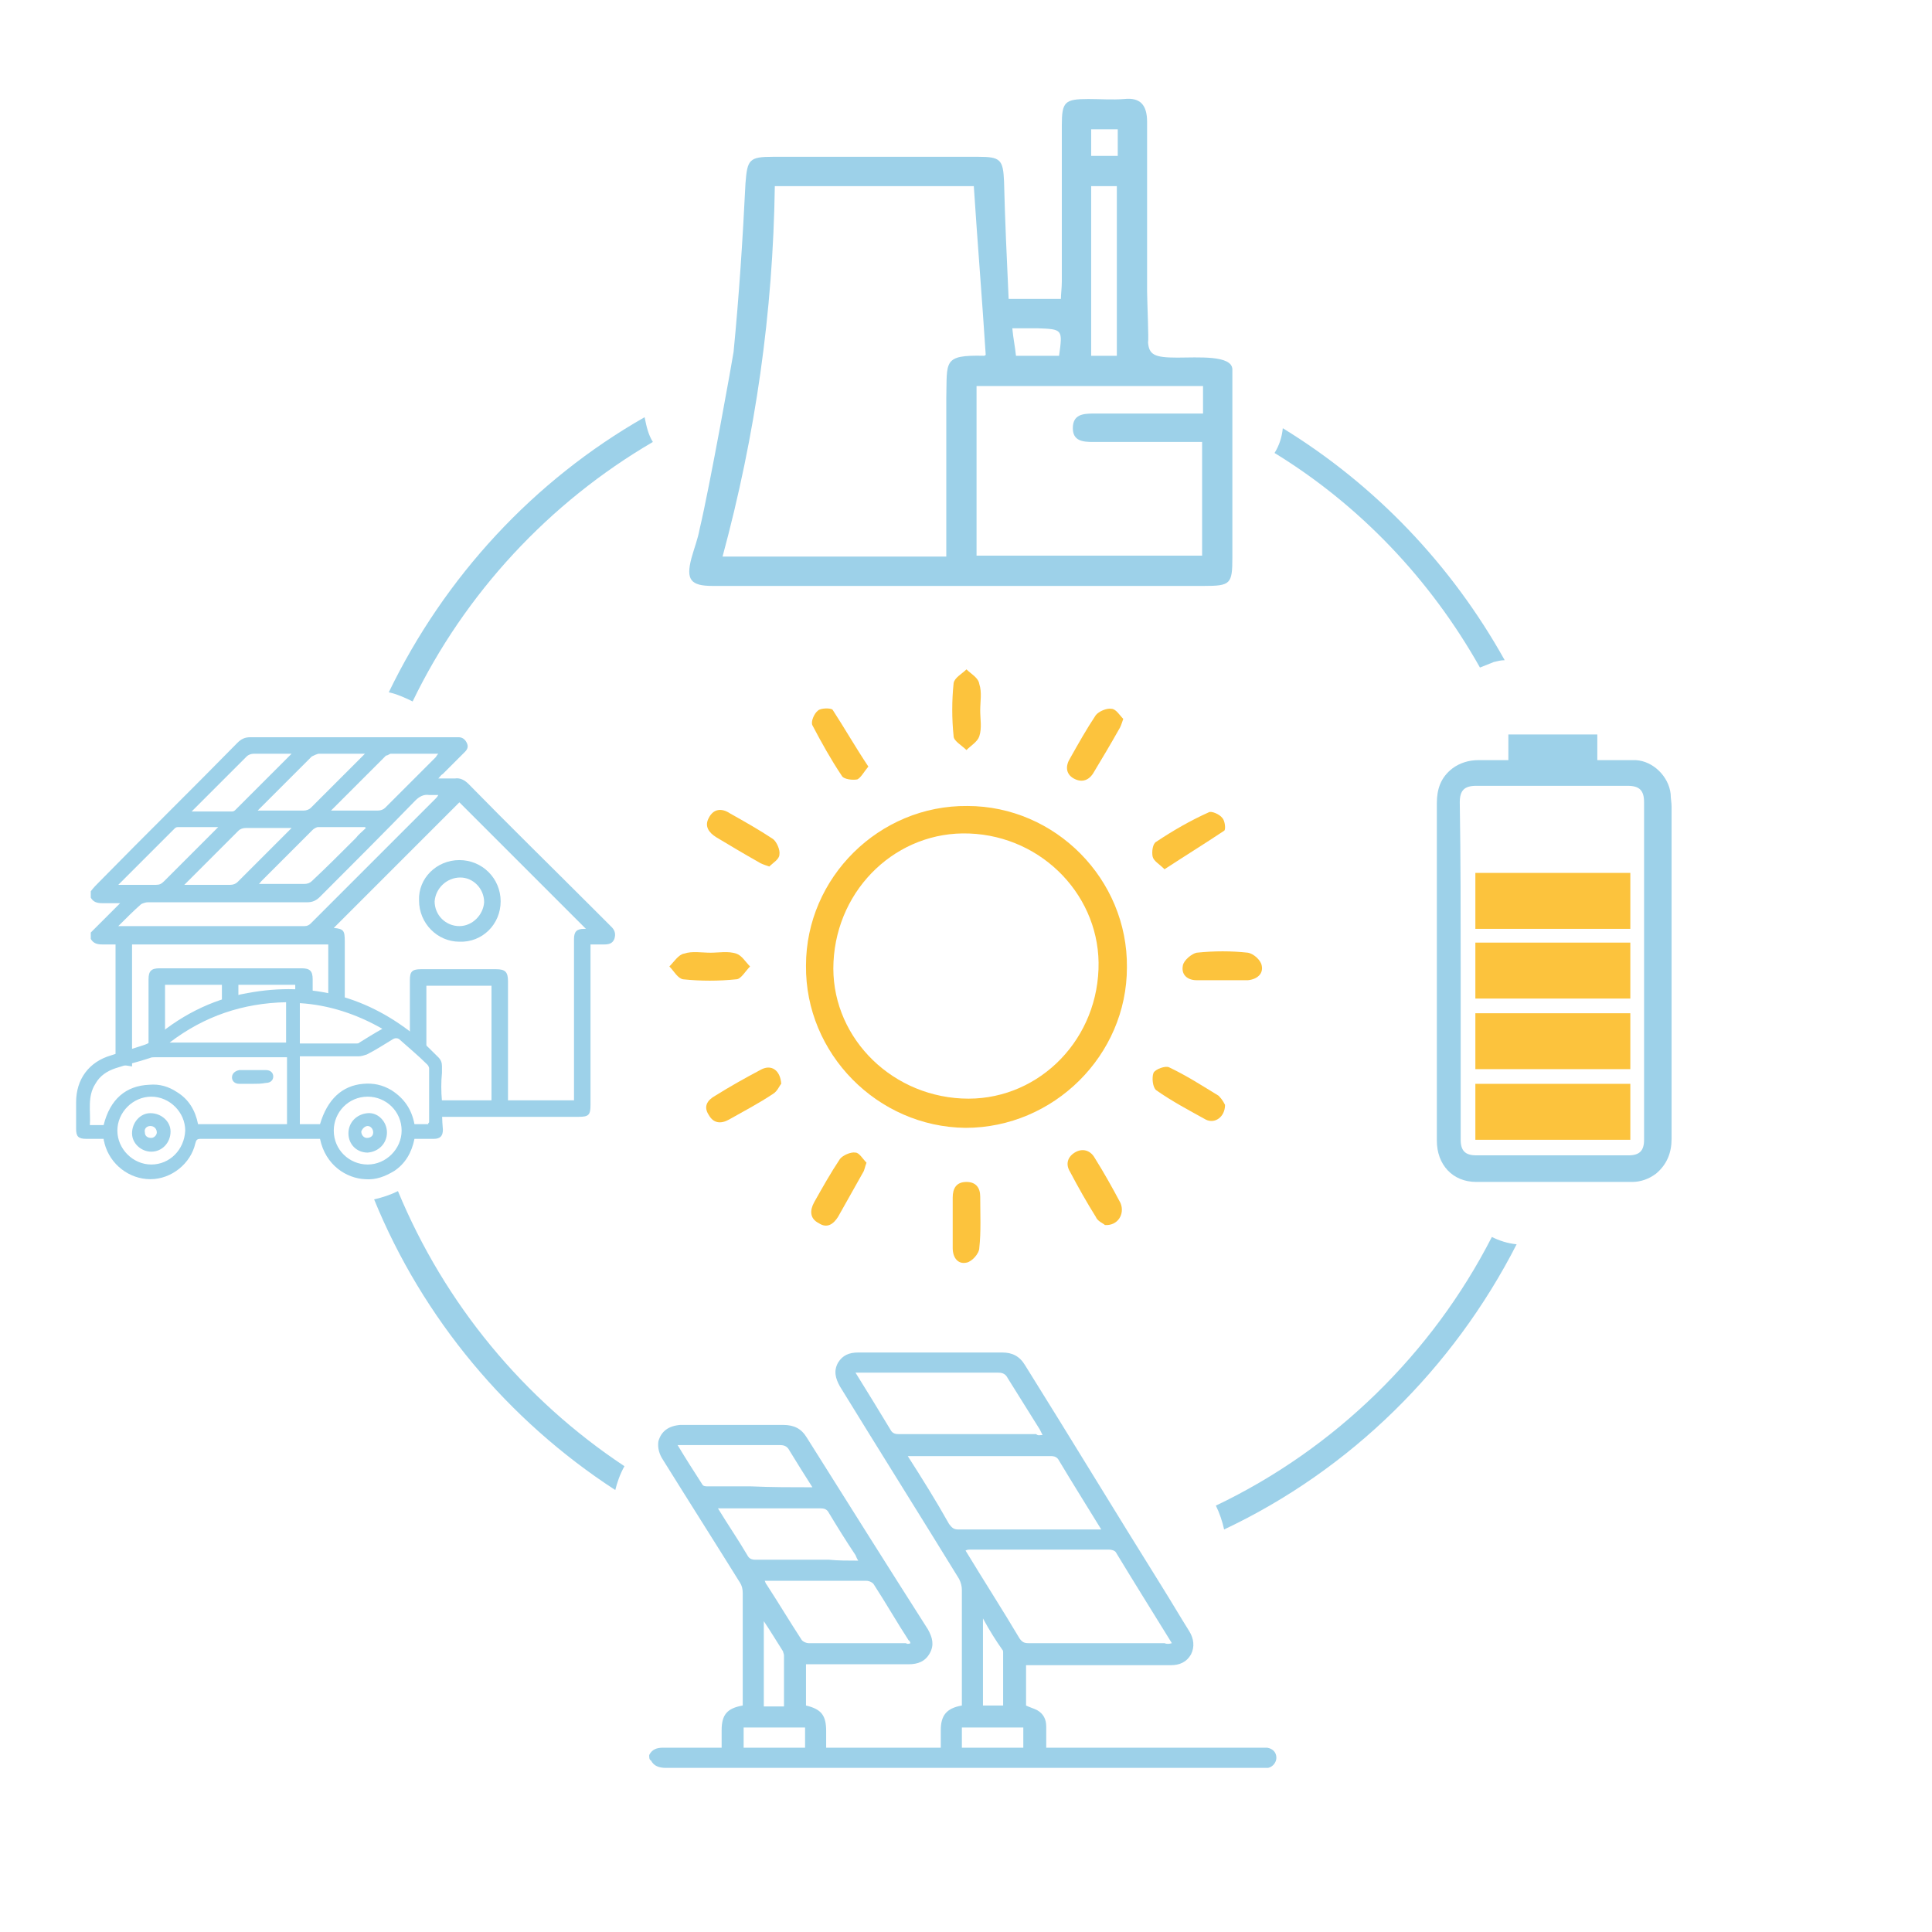 <?xml version="1.0" encoding="UTF-8"?>
<svg xmlns="http://www.w3.org/2000/svg" xmlns:xlink="http://www.w3.org/1999/xlink" id="elXRMHVPyC31" viewBox="0 0 210.7 210.7" shape-rendering="geometricPrecision" text-rendering="geometricPrecision">
  <style><![CDATA[
#elXRMHVPyC392_tr {animation: elXRMHVPyC392_tr__tr 5000ms linear 1 normal forwards}@keyframes elXRMHVPyC392_tr__tr { 0% {transform: translate(105.317px,105.367px) rotate(0deg)} 100% {transform: translate(105.317px,105.367px) rotate(360deg)}}
]]></style>
  <g>
    <path d="M-5826.3,337.4c-.1-.4-.3-.8-.3-1.3c0-.2-.1-.4-.1-.6-6,10-15.5,17.6-26.7,21.4.6.3,1,.7,1.4,1.3.2.4.4.8.4,1.2c10.7-3.8,19.9-11,26.1-20.3-.3-.5-.6-1.1-.8-1.7Z" fill="#00a5cd"></path>
    <path d="M-5886,358.3c-.3-.6-.4-1.2-.4-1.9-3.4-1.3-6.6-2.9-9.6-4.8-.1.1-.2.1-.4.2-.4.2-.9.3-1.4.3-.7,0-1.4.1-2.1.1-.1.1-.2.2-.3.2c4.6,3.4,9.8,6,15.4,7.7-.5-.5-.9-1.2-1.2-1.8Z" fill="#00a5cd"></path>
    <path d="M-5828.2,266.8c0-.6,0-1.2,0-1.8" fill="#00a5cd"></path>
    <path d="M-5840.1,266.7c0-.2,0-.4,0-.6c0,.9,0,1.6,0,1.9v0c0-.4,0-.9,0-1.3Z" fill="#00a5cd"></path>
    <path d="M-5821,266.2v1c0,.7,0-6.4,0-1Z" fill="#00a5cd"></path>
    <path d="M-5840.1,265c0,.3,0,.7,0,1.1c0-.3,0-.7,0-1.1Z" fill="#00a5cd"></path>
    <path d="M-5835.7,278.5c3.3,0-2.7,0,.6,0c.9,0,1.7.1,1.7,1.1c0,1.2-.8,1.3-1.8,1.3-6.7,0,2.8,0-3.9,0-.9,0-1.7-.1-1.7-1.1c0-1.2.8-1.3,1.8-1.3c3.4,0-.1,0,3.3,0Z" fill="#00a5cd"></path>
    <path d="M-5824.1,278.5c3.3,0-2.7,0,.6,0c.9,0,1.7.1,1.7,1.1c0,1.2-.8,1.3-1.8,1.3-6.7,0,3.7,0-3,0-.9,0-1.7-.1-1.7-1.1c0-1.2.8-1.3,1.8-1.3c3.4,0-1,0,2.4,0Z" fill="#00a5cd"></path>
    <path d="M-5835.9,281c0,3.3,0-2.7,0,.6c0,.9-.1,1.7-1.1,1.7-1.2,0-1.3-.8-1.3-1.8c0-6.7,0,2.8,0-3.9c0-.9.1-1.7,1.1-1.7c1.2,0,1.3.8,1.3,1.8c0,3.4,0-.1,0,3.3Z" fill="#00a5cd"></path>
    <path d="M-5832.8,264.6c-.1,0-.1,0-.1,0h.1Z" fill="#00a5cd"></path>
    <path d="M-5819.3,299.8c.1-.1.1-.2.2-.2.3-.3.6-.5,1-.7.2-.2.5-.3.8-.4-.5-2.6-1.2-5.2-2-7.7c1.3,0,2.5,0,3.7,0s1.7-.5,1.7-1.7c0-4.4,0-14.9,0-19.3c0-1.3-.5-1.8-1.8-1.8-1.8,0-3.5,0-5.4,0v-.8c0-.2,0-.8,0-2c0-1.8-.2-2-2.1-2-.9,0-1.9,0-2.8,0-2.1,0-2.2.2-2.2,2.2c0,.9,0,1.3,0,1.4v1.2c0,0,0,0,0,0v0h-4.8v-3.3c0,0,0,0,0,0-.1-1.1-.6-1.6-1.8-1.5-.2,0-.4,0-.6,0-3.9,0-4.6-.3-4.7,1.6c0,.6,0,1.3,0,2c0,.3,0,.7,0,1.1s0,.5,0,.2c-1.8,0-3.5.1-5.2,0-1.4-.1-2,.5-1.9,1.9.1,4.3,0,14.6,0,18.8c0,1.7.3,2,2,2c7.4,0,14.7,0,22.1,0c.8,0,1.4,0,1.7,1c.9,2.8,1.6,5.5,2.1,8.3-.1-.2,0-.2,0-.3Zm-6.5-34.2h2.3v2.2h-2.3v-2.2Zm-11.8,0h2.2v2.2h-2.2v-2.2Zm-7.2,22.7v-17.8h28.5v17.8h-28.5Z" transform="translate(0 0)" fill="#00a5cd"></path>
    <path d="M-5820.4,363.6c-.3-9.8-.6-19.7-.8-29.5-.2-.1-.5-.3-.6-.5-.4-.3-.6-.7-.8-1.2-.1-.2-.2-.5-.3-.8-.1-.1-.1-.1-.2-.2s-.1-.1-.2-.2c-.2-.2-.3-.4-.5-.6.3,10.9.6,21.9,1,33h-2.3c.3-11.2.7-22.3,1-33.5c0,0,0,0,0-.1-.1-.3-.3-.6-.4-1c0,0,0-.1,0-.1-.2-.5-.2-1-.1-1.5c0-.1,0-.3.1-.4-.6,0-1.1-.1-1.5-.3-.2.2-.4.4-.6.6c0,2.9,0,5.7,0,8.6c0,.3-.2.6-.3.8-4.5,6.9-10.4,12.4-17.7,16.6.4.7.7,1.4,1.1,2.1c6.5-3.7,12-8.6,16.8-14.7c0,1.1,0,1.7,0,2.4-.2,7.1-.4,14.1-.7,21.2c0,1.2.4,1.9,1.7,1.8c1,0,2,0,3,0c2.3-.1,2.4-.2,2.3-2.5Z" fill="#00a5cd"></path>
    <path d="M-5933.2,310.2c0,1.7.3,2,2,2c2.5,0,5,0,7.6,0c.1,2.1.3,4.7.8,6.6.6,0,1.4.5,2,.6.2,0,.3-.6.6-.5-.4-1.8-.7-4.5-1-6.6h3.4c3.6,0,7.3,0,10.9,0c2.2,0,2.3-.1,2.3-2.3c0-10.4,0-29,0-39.4c0-2.2-.1-2.3-2.2-2.4-.3-.1-2.6,0-2.6,0h-4.6c0,0-2.1,0-2.5,0-2.3.2-2.4.3-2.4,2.4c0,1.4,0,11.1,0,12.5v7.7c-4.2,0-8.3,0-12.4,0-1.4,0-2,.5-2,1.9.2,5.8.1,11.7.1,17.5Zm16.8-21.9c1.7,0,3.5,0,5.3,0c.9,0,1.7-.1,1.7-1.1c0-1.2-.8-1.3-1.8-1.3-1.7,0-3.5,0-5.3,0v-2.4c1.7,0,3.5,0,5.3,0c.9,0,1.8-.1,1.8-1.3c0-1.1-.9-1.1-1.7-1.1-1.7,0-3.5,0-5.3,0v-10.5h9.4v39.1h-4.7v-6.1c0-3.7,0-7.4,0-11c0-1.3-.5-1.9-1.8-1.9-.9.1-1.9,0-2.9,0v-2.4Zm-14.3,4.9h16.6v2.3c-4,0-7.9,0-11.8,0-1,0-2.4-.4-2.4,1.2c0,1.5,1.4,1.1,2.3,1.1c3.9,0,7.8,0,11.8,0v2.4c-3.7,0-7.4,0-11,0-.6,0-1.3-.2-1.8,0s-.9.8-1.4,1.2c.5.4.9,1.1,1.4,1.1c3.3.1,6.6.1,9.8.1.9,0,1.9,0,2.9,0v2.4h-9.8c-.9,0-1.9,0-2.8,0s-1.5.2-1.5,1.2.7,1.2,1.5,1.2c3.8,0,7.7,0,11.5,0h1.1v2.3h-16.5v-16.5h.1Z" fill="#00a5cd"></path>
    <path d="M-5859.1,256c0-.6,0-1.2,0-1.7c0-4.7,0-9.4,0-14.2c0-1.4-.5-2-1.9-1.9-1,.1-2,0-3,0-2,0-2.2.2-2.2,2.2c0,4.3,0,8.6,0,13c0,.5-.1,1-.1,1.5h-4.3c-.1-3.4-.3-6.6-.4-9.8-.1-1.8-.3-2-2.1-2-5.7,0-11.4,0-17.1,0-2,0-2.2.2-2.3,2.2-.3,4.7-.6,9.4-1,14.1c0,.5-.5,1.3-1,1.5-4.1,2.2-7.9,4.8-11.4,7.9.1.3.2.7.3,1c.1.5.2,1,.3,1.6.1,0,.1-.1.2-.1c3.1-2.2,6.1-4.6,9.2-6.9.5-.4,1.1-.6,2.1-1.1-.9,3.9-1.6,7.3-2.4,10.8-.2.8-.5,1.6-.7,2.4-.5,1.8-.1,2.3,1.7,2.3c4.5,0,8.9,0,13.4,0c9.2,0,18.4,0,27.6,0c2.2,0,2.3-.1,2.3-2.4c0-4.7,0-9.3,0-14v-1.8c4.2,1.5,7.9,3.5,11.3,6c0,0,.1.1.1.1s.1,0,.1.1c.1.1.2.1.3.2c0-1.3,0-2.4,0-3-6-3.9-12.2-6.5-19-8Zm.2,2.5c1.2.3,2.3.6,3.8,1-3.2.5-3.9.4-3.8-1Zm-4.9-17.8h2.2v2.2h-2.2v-2.2Zm2.2,4.8v14.2h-2.1v-14.2h2.1Zm-6.6,11.9c2.1,0,2.1.1,1.9,2.3h-3.6c-.1-.8-.2-1.5-.3-2.3.7,0,1.3-.1,2,0Zm-7.6,5.7c0,4.4,0,8.7,0,13.2h-18.7c2.8-10.1,4.2-20.4,4.3-30.9h16.6c.3,4.7.7,9.3,1,14.1c0,0-.1.1-.1.1-3.4,0-3.1.5-3.1,3.5Zm21.4,13.2h-18.9v-14.1h18.9v2.3h-7.7c-.4,0-.9,0-1.3,0-.9,0-1.8,0-1.8,1.2c0,1.1.9,1.2,1.7,1.1c2.5,0,5.1,0,7.6,0h1.5v9.5Z" fill="#00a5cd"></path>
    <path d="M-5918.8,281.1c0,.6,0,1.1,0,1.5c0,0,.1.1.1.1s0,0,0,0s0,.1.1.1c.1.1.1.1.2.2c0,0,.1,0,.1.1c0,0,0,0,0,0c.2.1.3.2.5.3c0,0,.1,0,.1,0s0,0,0,0c.1,0,.2.1.3.1.2.1.4.1.6.1.1,0,.1,0,.2,0c0,0,.2,0,.2,0c.1,0,.1,0,.2,0v-.1c1.7,0,3.5,0,5.3,0c.9,0,1.8-.1,1.8-1.3c0-1.1-.9-1.1-1.7-1.1-1.7,0-3.5,0-5.3,0v-.6c-.1,0-.1,0-.2,0-.2,0-.4,0-.6,0-.1,0-.2,0-.3,0c0,0-.2,0-.2,0s0,0,0,0-.1,0-.1,0c-.1,0-.1,0-.2,0s-.3.1-.4.1c0,0,0,0,0,0s0,0,0,0s0,0-.1,0-.1.1-.2.1c-.3.3-.3.3-.4.4c0-.1,0-.1,0,0c0-.1,0-.1,0,0Z" fill="#00a5cd"></path>
    <path d="M-5918.8,276.3c0,.6,0,1.1,0,1.5c0,0,.1.1.1.1s0,0,0,0s0,.1.1.1c.1.1.1.1.2.2c0,0,.1,0,.1.1c0,0,0,0,0,0c.2.1.3.2.5.3c0,0,.1,0,.1,0s0,0,0,0c.1,0,.2.1.3.1.2.1.4.1.6.1.1,0,.1,0,.2,0c0,0,.2,0,.2,0c.1,0,.1,0,.2,0v-.1c1.7,0,3.5,0,5.3,0c.9,0,1.8-.1,1.8-1.3c0-1.1-.9-1.1-1.7-1.1-1.7,0-3.5,0-5.3,0v-.6c-.1,0-.1,0-.2,0-.2,0-.4,0-.6,0-.1,0-.2,0-.3,0c0,0-.2,0-.2,0s0,0,0,0-.1,0-.1,0c-.1,0-.1,0-.2,0s-.3.1-.4.1c0,0,0,0,0,0s0,0,0,0s0,0-.1,0-.1.1-.2.1c-.3.2-.3.3-.4.4c0-.1,0-.1,0,0c0-.1,0-.1,0,0Z" fill="#00a5cd"></path>
    <g>
      <g>
        <g>
          <g>
            <path d="M-5882.7,310.9c0-7.3,6.1-13.4,13.4-13.3c7.3,0,13.4,6.1,13.3,13.4c0,7.3-6.1,13.4-13.4,13.3-7.3,0-13.3-6.1-13.3-13.4Zm24.4.3c.3-6-4.6-11.1-10.8-11.3-5.9-.2-11,4.5-11.3,10.7-.3,6,4.5,11.1,10.7,11.4c6.1.2,11.1-4.6,11.4-10.8Z" fill="#edae2c"></path>
          </g>
        </g>
        <g>
          <path d="M-5877.6,327.3c-.1.4-.2.6-.3.8-.7,1.2-1.4,2.4-2.1,3.6-.4.6-.9,1-1.6.6s-.8-1-.4-1.7c.7-1.2,1.3-2.5,2.1-3.6.2-.3.9-.6,1.3-.5.4,0,.7.5,1,.8Z" fill="#edae2c"></path>
        </g>
        <g>
          <path d="M-5857.8,332.5c-.2-.1-.6-.3-.8-.7-.8-1.2-1.5-2.5-2.2-3.7-.4-.6-.2-1.2.4-1.6s1.3-.2,1.7.4c.7,1.2,1.5,2.5,2.1,3.7.5,1-.1,1.9-1.2,1.9Z" fill="#edae2c"></path>
        </g>
        <g>
          <path d="M-5877.5,294.3c-.4.4-.6,1-.9,1-.4.1-1.1,0-1.3-.3-.9-1.4-1.7-2.8-2.4-4.2-.1-.3.1-1,.4-1.2.2-.2,1.1-.2,1.2-.1c1,1.6,1.9,3.1,3,4.8Z" fill="#edae2c"></path>
        </g>
        <g>
          <path d="M-5856.3,290.3c-.2.4-.2.7-.4.9-.7,1.2-1.4,2.4-2,3.5-.4.7-1,1-1.7.5-.7-.4-.7-1-.3-1.7.7-1.2,1.3-2.5,2.1-3.6.2-.3.9-.6,1.3-.6.4.2.7.7,1,1Z" fill="#edae2c"></path>
        </g>
        <g>
          <path d="M-5885.7,302.6c-.4-.2-.7-.2-.9-.4-1.2-.7-2.4-1.4-3.5-2-.6-.4-1-.9-.6-1.6s1-.8,1.7-.4c1.2.7,2.5,1.3,3.6,2.1.3.2.6.9.5,1.3c0,.4-.5.7-.8,1Z" fill="#edae2c"></path>
        </g>
        <g>
          <path d="M-5852.8,302.8c-.5-.5-.9-.7-1-1.1s0-1,.3-1.2c1.4-.9,2.8-1.7,4.3-2.5.3-.1.9.1,1.2.4.2.2.3,1,.1,1.1-1.5,1.2-3.2,2.2-4.9,3.3Z" fill="#edae2c"></path>
        </g>
        <g>
          <path d="M-5884.8,320.7c-.1.2-.3.6-.7.8-1.2.7-2.4,1.4-3.6,2.1-.7.4-1.3.3-1.7-.4s-.1-1.3.5-1.6c1.2-.7,2.5-1.5,3.7-2.1c1-.4,1.8,0,1.8,1.2Z" fill="#edae2c"></path>
        </g>
        <g>
          <path d="M-5847.7,322.5c0,1-.8,1.6-1.6,1.2-1.4-.7-2.8-1.5-4.1-2.4-.3-.2-.4-1.1-.2-1.5.1-.3,1-.6,1.3-.4c1.4.7,2.8,1.5,4.1,2.4.3.2.4.6.5.7Z" fill="#edae2c"></path>
        </g>
        <g>
          <path d="M-5868.2,289.6c0,.7.1,1.5,0,2.1-.1.5-.7.8-1.1,1.2-.4-.4-1.1-.7-1.1-1.2-.1-1.5-.1-3,0-4.4c0-.4.7-.8,1.1-1.2.4.4,1,.7,1.1,1.2.2.8,0,1.6,0,2.3Z" fill="#edae2c"></path>
        </g>
        <g>
          <path d="M-5890.6,309.8c.7,0,1.5-.1,2.1,0c.5.1.8.7,1.2,1.1-.4.4-.8,1.1-1.2,1.1-1.5.1-3,.1-4.4,0-.4,0-.8-.7-1.2-1.1.4-.4.7-1,1.2-1.1.7-.2,1.5,0,2.3,0Z" fill="#edae2c"></path>
        </g>
        <g>
          <path d="M-5848,312.1c-.7,0-1.4,0-2.2,0s-1.3-.5-1.2-1.2c.1-.4.7-1,1.2-1.1c1.4-.1,2.9-.1,4.3,0c.4,0,1.1.6,1.2,1.1.1.7-.4,1.2-1.2,1.2-.6,0-1.3,0-2.1,0Z" fill="#edae2c"></path>
        </g>
        <g>
          <path d="M-5869.3,335.6c-.7.1-1.2-.4-1.2-1.2c0-.7,0-1.4,0-2.2c0-.7,0-1.4,0-2c0-.8.3-1.3,1.1-1.3s1.2.5,1.2,1.2c0,1.4.1,2.9,0,4.3-.1.5-.7,1.1-1.1,1.2" fill="#edae2c"></path>
        </g>
      </g>
    </g>
    <path d="M-5892.3,375.9c.2-.5.6-.6,1.2-.6c1.6,0,3.2,0,4.9,0c0-.5,0-1,0-1.4c0-1.3.4-1.8,1.7-2.1c0-.2,0-.3,0-.5c0-3,0-6,0-9c0-.3-.1-.6-.3-.8-2.1-3.4-4.3-6.8-6.4-10.2-.3-.5-.5-1-.4-1.5.2-.8.9-1.3,1.8-1.4.9,0,1.9,0,2.8,0c1.9,0,3.8,0,5.8,0c.9,0,1.5.3,2,1.1c3.3,5.3,6.7,10.7,10.1,16c.4.7.6,1.3.2,2s-1,.9-1.8.9c-2.6,0-5.3,0-7.9,0-.2,0-.4,0-.6,0c0,1.2,0,2.3,0,3.4c1.3.3,1.7.8,1.7,2.1c0,.4,0,.9,0,1.3c3.2,0,6.3,0,9.6,0c0-.5,0-1,0-1.4c0-1.2.5-1.8,1.7-2c0-.2,0-.4,0-.5c0-3,0-6.1,0-9.1c0-.3-.1-.6-.3-.9-3.3-5.4-6.6-10.7-9.9-16.1-.4-.7-.5-1.3-.1-2c.4-.6,1-.9,1.7-.9c3.1,0,6.2,0,9.3,0c.9,0,1.8,0,2.7,0s1.4.3,1.9,1.1c3.8,6.1,7.6,12.3,11.4,18.4.8,1.3,1.5,2.5,2.3,3.8.4.6.5,1.3.1,1.9-.4.7-1,.9-1.7.9-3.8,0-7.7,0-11.5,0-.2,0-.4,0-.6,0c0,1.2,0,2.3,0,3.4.3.1.6.2.9.4.5.3.8.8.8,1.4s0,1.1,0,1.8c.3,0,.5,0,.7,0c5.7,0,11.5,0,17.2,0c.2,0,.3,0,.5,0c.4.1.7.4.8.8c0,.4-.3.8-.7.9-.2,0-.3,0-.5,0-16.6,0-33.1,0-49.7,0-.5,0-1-.1-1.2-.6-.2-.3-.2-.4-.2-.6Zm43.6-9.3c-1.6-2.6-3.1-5.1-4.7-7.5-.1-.1-.4-.2-.5-.2-3.9,0-7.7,0-11.6,0-.1,0-.2,0-.4,0c1.5,2.5,3.1,4.9,4.5,7.4.2.3.4.4.8.4c3.8,0,7.6,0,11.3,0c.1-.1.3-.1.6-.1Zm-5.9-9.5c-1.2-2-2.4-3.8-3.5-5.7-.2-.3-.4-.4-.7-.4-3.8,0-7.7,0-11.5,0-.1,0-.3,0-.5,0c1.2,1.9,2.3,3.8,3.5,5.6.2.3.4.4.8.4c3.8,0,7.6,0,11.3,0c.1.1.3.1.6.1Zm-4.9-7.9c-.1-.2-.2-.3-.3-.5-.9-1.4-1.8-2.8-2.6-4.3-.2-.3-.4-.4-.8-.4-3.8,0-7.6,0-11.4,0-.2,0-.3,0-.5,0c1,1.6,2,3.2,2.9,4.8.2.3.4.4.7.4c3.8,0,7.6,0,11.4,0c.2,0,.4,0,.6,0Zm-11,17.4c-.1-.1-.1-.2-.1-.3-1-1.5-1.9-3.1-2.9-4.6-.1-.2-.4-.3-.6-.3-2.7,0-5.4,0-8,0-.1,0-.3,0-.5,0c.1.1.1.2.2.3c1,1.5,1.9,3,2.9,4.5.1.2.4.3.6.3c2.7,0,5.4,0,8.1,0c0,.1.1.1.3.1Zm-4.4-6.9c-.1-.2-.2-.3-.2-.4-.7-1.2-1.5-2.3-2.2-3.5-.2-.3-.4-.4-.7-.4-2.7,0-5.4,0-8,0-.1,0-.3,0-.5,0c.8,1.3,1.7,2.6,2.5,3.9.2.3.4.4.7.4c2,0,4.1,0,6.1,0c.7,0,1.4,0,2.3,0Zm-3.8-6.1c-.7-1.1-1.3-2.1-1.9-3.1-.2-.3-.4-.4-.8-.4-2.6,0-5.3,0-7.9,0-.2,0-.3,0-.6,0c.7,1.1,1.4,2.2,2.1,3.3.1.1.3.2.5.2c1.2,0,2.4,0,3.6,0c1.6,0,3.2,0,5,0Zm14.2,10.9c0,2.5,0,4.9,0,7.3.6,0,1.1,0,1.7,0c0-1.5,0-2.9,0-4.4c0-.1,0-.1,0-.2-.6-.9-1.1-1.7-1.7-2.7Zm-18.2.2c0,2.4,0,4.8,0,7.1.6,0,1.1,0,1.7,0c0-1.5,0-2.9,0-4.3c0-.1-.1-.2-.1-.3-.6-.8-1.1-1.6-1.6-2.5Zm16.4,8.9c0,.6,0,1.1,0,1.7c1.7,0,3.4,0,5.1,0c0-.6,0-1.1,0-1.7-1.6,0-3.3,0-5.1,0Zm-13,0c-1.7,0-3.4,0-5.1,0c0,.6,0,1.1,0,1.7.9,0,1.7,0,2.6,0c.8,0,1.7,0,2.6,0-.1-.6-.1-1.1-.1-1.7Z" fill="#00a5cd"></path>
    <g>
      <g>
        <path d="M-5892,335.7c-.6-.6-1.2-1.2-1.8-1.8-3.7-3.7-7.3-7.3-11-11-.4-.4-.7-.6-1.3-.5-.4,0-.9,0-1.4,0c.2-.2.3-.3.4-.4.7-.7,1.3-1.3,2-2c.2-.2.3-.5.2-.8s-.4-.5-.7-.5c-.1,0-.2,0-.3,0-6.1,0-12.3,0-18.4,0-.5,0-.8.1-1.1.5-4.1,4.1-8.3,8.3-12.4,12.4-.3.3-.5.5-.8.8v.6c.3.4.6.5,1.1.5s1,0,1.6,0c-.9.9-1.8,1.8-2.6,2.7v.6c.3.4.6.5,1.1.5.4,0,.7,0,1.1,0v4.9c.5,0,1,.1,1.5.2v-5.1h17.6v13.7h-8.3c0,0,0,.1-.1.1c0,.2,0,.3-.1.5-.1.3-.2.6-.4.9c10.4,0,20.8,0,31.2,0c.9,0,1.1-.2,1.1-1.1c0-4.6,0-9.2,0-13.8c0-.2,0-.4,0-.6.5,0,.9,0,1.3,0s.7-.1.9-.5c0-.3-.1-.5-.4-.8Zm-19.7-15.5c1.4,0,2.8,0,4.3,0-.1.1-.2.2-.3.3-1.5,1.5-3,3-4.5,4.5-.2.1-.4.3-.6.3-1.3,0-2.7,0-4.2,0c.8-.8,1.5-1.5,2.2-2.2.9-.9,1.8-1.8,2.8-2.7c0-.1.1-.2.3-.2Zm-11.6,11.4c1.5-1.5,3.1-3.1,4.6-4.6.1-.1.3-.2.5-.2c1.4,0,2.8,0,4.2,0l.1.1c-.3.3-.6.6-.9.9-1.3,1.3-2.6,2.6-3.9,3.9-.2.1-.4.3-.6.3-1.3,0-2.7,0-4.1,0-.1-.2,0-.3.1-.4Zm-2.1.1c-.2.2-.4.3-.7.3-1.2,0-2.4,0-3.6,0h-.5c.2-.2.2-.3.3-.4c1.5-1.5,3-3,4.5-4.5.2-.2.4-.3.7-.3c1.2,0,2.4,0,3.6,0h.5c-.2.2-.2.3-.3.4-1.5,1.5-3,3-4.5,4.5Zm7.3-11.5c1.2,0,2.4,0,3.6,0h.5c-.2.2-.2.3-.3.4-1.5,1.5-3,3-4.5,4.5-.2.2-.4.3-.7.3-1.2,0-2.4,0-3.6,0h-.5c.2-.2.2-.3.3-.4c1.5-1.5,3-3,4.5-4.5.2-.2.5-.3.7-.3Zm-11.1,4.8c1.5-1.5,3-3,4.5-4.5.2-.2.4-.3.7-.3c1.1,0,2.2,0,3.4,0-1.7,1.7-3.3,3.3-5,5-.1.1-.2.2-.3.2-1.2,0-2.3,0-3.6,0c.2-.2.3-.3.3-.4Zm-6.9,7c1.7-1.7,3.3-3.3,5-5c.1-.1.2-.2.3-.2c1.2,0,2.3,0,3.6,0-.1.2-.2.3-.3.3-1.5,1.5-3,3-4.5,4.5-.2.2-.4.3-.7.3-1.1,0-2.2.1-3.4.1Zm17.2,3.4c-.1.1-.4.3-.5.3-5.5,0-10.9,0-16.4,0-.1,0-.1,0-.3,0c.7-.7,1.4-1.4,2-2c.1-.1.4-.2.6-.2c4.8,0,9.5,0,14.3,0c.5,0,.8-.1,1.2-.5c2.8-2.9,5.7-5.7,8.5-8.6.4-.4.7-.6,1.2-.5.2,0,.5,0,.8,0-.1.1-.2.2-.3.3-3.6,3.7-7.3,7.4-11.1,11.2Zm16.2,15.6h-5.8v-10.2h5.8v10.2Zm8.3-15.4c-.7,0-.9.3-.9.9c0,4.6,0,9.3,0,13.9v.6h-5.9v-.5c0-3.4,0-6.8,0-10.1c0-.8-.2-1.1-1.1-1.1-2.2,0-4.5,0-6.7,0-.8,0-1,.2-1,1c0,3.4,0,6.8,0,10.2v.5h-5.9v-14.2c0-1-.1-1.1-1-1.3c3.7-3.7,7.5-7.5,11.3-11.3c3.7,3.7,7.5,7.5,11.3,11.3c0,.1-.1.1-.1.1Z" fill="#00a5cd"></path>
        <path d="M-5905.6,329.8c2,0,3.7,1.7,3.7,3.7s-1.7,3.7-3.7,3.6c-2,0-3.6-1.7-3.6-3.7-.1-2,1.6-3.7,3.6-3.6Zm2.2,3.7c0-1.2-.9-2.2-2.1-2.2s-2.2.9-2.3,2.2c0,1.2,1,2.2,2.2,2.2c1.2-.1,2.2-1,2.2-2.2Z" fill="#00a5cd"></path>
        <path d="M-5919.8,339.3c-4.2,0-8.5,0-12.7,0-.8,0-1,.2-1,1s0,1.5,0,2.3c.5.2,1,.5,1.5.8v-2.6h5.1v5.8h-.4c.6.3,1,.8,1.4,1.3c0,.1.1.1.1.2c2,0,4,0,6,0c.8,0,1-.2,1-1c0-2.3,0-4.6,0-6.8c0-.8-.2-1-1-1Zm-.5,7.3h-5.1v-5.8h5.1v5.8Z" fill="#00a5cd"></path>
      </g>
    </g>
    <g>
      <path d="M-5824.1,321.8c1.1.4,1.6,1.7,1.2,2.7-.4,1.1-1.7,1.6-2.7,1.2-1.1-.4-1.6-1.7-1.2-2.7s1.6-1.6,2.7-1.2m.8-2c-2.2-.9-4.7.2-5.6,2.4s.2,4.7,2.4,5.6s4.7-.2,5.6-2.4-.2-4.7-2.4-5.6v0Z" fill="#00a5cd"></path>
      <g>
        <path d="M-5828.6,325.9c-2.4,1.7-5.5,3.1-9.1,4-4.2,1.1-8.3,1.4-11.6.9c2.6-2.1,6.2-3.9,10.4-5c3.5-.9,6.8-1.2,9.7-1-.1-.7-.1-1.5.1-2.2-3.2-.2-6.8.2-10.4,1.1-4.4,1.2-8.4,3.1-11.2,5.4-.7.5-1,1.4-.7,2.3.2.7.7,1.2,1.3,1.5.1.1.3.1.4.1c3.7.6,8.1.3,12.5-.9c3.8-1,7.3-2.6,10-4.5-.5-.5-1-1.1-1.4-1.7Z" fill="#00a5cd"></path>
      </g>
      <g>
        <path d="M-5806.6,341.9c-1.1-3.6-3.3-7.4-6.3-10.8-2.6-2.9-5.5-5.4-8.5-7-.2.7-.5,1.4-1,2c2.6,1.5,5.3,3.7,7.8,6.5c2.9,3.3,4.9,6.8,5.9,10-3-1.4-6.2-3.9-9.1-7.2-2.5-2.8-4.3-5.8-5.4-8.6-.6.4-1.3.7-2.1.7c1.2,3.1,3.2,6.4,5.8,9.3c3,3.4,6.5,6.1,9.8,7.7.2.1.4.2.6.2.6.1,1.3-.1,1.7-.5.8-.6,1.1-1.5.8-2.3Z" fill="#00a5cd"></path>
      </g>
      <g>
        <path d="M-5824.1,320c-.2-2.9.1-6.3,1.1-9.8c1.1-4.2,3-7.9,5.1-10.4.5,3.3.3,7.3-.9,11.6-.9,3.5-2.4,6.6-4,9c.7.3,1.3.8,1.7,1.4c1.9-2.7,3.4-6.1,4.4-9.7c1.2-4.4,1.5-8.8.9-12.5-.1-.9-.8-1.5-1.6-1.8-.8-.2-1.7.1-2.3.7-2.4,2.9-4.3,6.9-5.5,11.2-1,3.7-1.4,7.4-1.1,10.7.7-.4,1.5-.5,2.2-.4Z" fill="#00a5cd"></path>
      </g>
    </g>
    <g>
      <g>
        <path d="M-5925.5,351.3c-.1-.9-.1-1.7,0-2.6c0-.2,0-.4,0-.6c0-.3-.1-.6-.3-.8-.6-.6-1.2-1.2-1.8-1.7-4.4-3.7-9.5-5-15.2-4-3.3.6-6.2,2.1-8.7,4.3-.2.2-.4.3-.6.4-1,.3-1.9.6-2.9.9-2,.6-3.1,2.2-3.1,4.2c0,.8,0,1.6,0,2.3s.2.9.9.9c.5,0,1.1,0,1.6,0c0,.2.1.3.1.4.5,1.9,2.2,3.2,4.1,3.2s3.6-1.4,4.1-3.2c.1-.3.2-.4.5-.4c3.4,0,6.8,0,10.2,0h.4c.5,2.4,2.3,3.5,4,3.6c1,0,1.8-.2,2.6-.8c1-.7,1.6-1.7,1.8-2.9.6,0,1.1,0,1.7,0s.8-.2.8-.8c-.2-.7-.2-1.5-.2-2.4-.1,0,0,0,0,0Zm-26.1,5.7c-1.6,0-3-1.4-3-3c0-1.7,1.4-3,3-3c1.7,0,3,1.4,3,3c.1,1.6-1.3,3-3,3Zm12.1-3.7h-7.9c-.2-1.2-.8-2.2-1.9-2.9-.7-.5-1.6-.7-2.4-.7-2.1.1-3.5,1.4-4.1,3.6h-1.2c.1-1.2-.3-2.5.5-3.7.4-.7,1.1-1.1,1.8-1.4c1-.3,2-.6,3.1-.9.1,0,.3-.1.5-.1c3.8,0,7.6,0,11.4,0c.1,0,.2,0,.3,0v6.1h-.1Zm0-7.2h-10.4c3.1-2.4,6.6-3.6,10.4-3.6v3.6Zm1.3-3.6c2.6.2,5.1.9,7.4,2.3-.7.4-1.4.8-2,1.2-.1,0-.2.1-.3.1-1.7,0-3.3,0-5,0c0,0-.1,0-.1,0v-3.6Zm6,14.5c-1.6,0-3-1.4-3-3s1.3-3,3-3s3,1.3,3,3c0,1.6-1.3,3-3,3Zm5.4-3.7h-1.2c-.2-1.3-.9-2.3-2-3-.8-.5-1.7-.7-2.6-.6-1.9.1-3.2,1.4-3.8,3.6h-1.8v-6h.4c1.6,0,3.2,0,4.8,0c.2,0,.5-.1.7-.2.8-.4,1.6-.9,2.3-1.4.2-.1.3-.1.5,0c.9.8,1.7,1.5,2.6,2.3.1.1.2.2.2.4c0,1.6,0,3.2,0,4.9-.1-.1-.1,0-.1,0Z" fill="#00a5cd"></path>
        <path d="M-5942.5,349.7c-.4,0-.8,0-1.2,0s-.6-.2-.6-.6c0-.3.2-.6.6-.6.8,0,1.6,0,2.3,0c.4,0,.6.3.6.6c0,.4-.2.6-.7.6-.2,0-.6,0-1,0c0,0,0,0,0,0Z" fill="#00a5cd"></path>
        <path d="M-5951.6,355.8c-.9,0-1.7-.7-1.8-1.7c0-1,.7-1.8,1.7-1.8s1.8.7,1.8,1.7c.1,1-.7,1.8-1.7,1.8Zm0-2.3c-.3,0-.5.3-.5.5c0,.3.2.5.5.5s.5-.2.5-.5c0-.2-.2-.5-.5-.5Z" fill="#00a5cd"></path>
        <path d="M-5930.5,354c0,1-.7,1.7-1.7,1.8-.9,0-1.7-.8-1.7-1.7c0-1,.8-1.8,1.7-1.8s1.7.8,1.7,1.7Zm-1.2.1c0-.3-.2-.5-.5-.6-.3,0-.5.2-.5.5s.2.5.5.6c.2,0,.5-.2.5-.5Z" fill="#00a5cd"></path>
      </g>
    </g>
  </g>
  <g>
    <path d="M174.2,80.1c0,.9,0,1.8,0,2.8.2,0,.4,0,.6,0c1.2,0,2.4,0,3.6,0c1.9.1,3.6,1.8,3.8,3.7c0,.5.1.9.1,1.4c0,12.1,0,24.1,0,36.2c0,1.5-.5,2.8-1.7,3.8-.8.6-1.7.9-2.6.9-5.7,0-11.4,0-17,0-2.6,0-4.3-1.9-4.3-4.5c0-3.1,0-6.2,0-9.3c0-9.2,0-18.3,0-27.5c0-1.5.4-2.8,1.7-3.8.8-.6,1.8-.9,2.8-.9.9,0,1.8,0,2.8,0c.2,0,.3,0,.5,0c0-1,0-1.9,0-2.8c3.1,0,6.4,0,9.7,0Zm-14.9,25.8c0,6.1,0,12.3,0,18.4c0,1.2.5,1.7,1.7,1.7c5.5,0,11.1,0,16.6,0c1.2,0,1.7-.5,1.7-1.7c0-12.3,0-24.5,0-36.8c0-1.3-.5-1.8-1.8-1.8-5.5,0-11,0-16.5,0-1.3,0-1.8.5-1.8,1.8.1,6.1.1,12.2.1,18.4Z" fill="#9dd1e9"></path>
    <path d="M160.9,101.3c0-2,0-4.1,0-6.1c5.6,0,11.3,0,16.9,0c0,2,0,4,0,6.1-5.6,0-11.3,0-16.9,0Z" fill="#fcc33d"></path>
    <path d="M177.8,110.5c0,2.1,0,4.1,0,6.1-5.6,0-11.3,0-16.9,0c0-2,0-4,0-6.1c5.6,0,11.2,0,16.9,0Z" fill="#fcc33d"></path>
    <path d="M177.8,118.2c0,2.1,0,4.1,0,6.1-5.6,0-11.3,0-16.9,0c0-2,0-4,0-6.1c5.6,0,11.2,0,16.9,0Z" fill="#fcc33d"></path>
    <path d="M177.8,108.9c-5.6,0-11.3,0-16.9,0c0-2,0-4.1,0-6.1c5.6,0,11.3,0,16.9,0c0,2.1,0,4.1,0,6.1Z" fill="#fcc33d"></path>
  </g>
  <path d="M128.4,39c-2.5,0-3.1-.3-3.2-1.7.1,0-.1-4.7-.1-5.5c0-6.2,0-12.4,0-18.5c0-1.8-.7-2.7-2.5-2.5-1.3.1-2.6,0-3.9,0-2.6,0-2.9.3-2.9,2.9c0,5.7,0,11.3,0,17c0,.7-.1,1.4-.1,1.9h-5.7c-.2-4.4-.4-8.6-.5-12.8-.1-2.4-.4-2.7-2.8-2.7-7.5,0-14.9,0-22.4,0-2.6,0-2.8.3-3,2.9-.3,6.1-.7,12.3-1.3,18.4-.1.7-2.6,14.7-3.7,19.3-.2,1.1-.6,2.1-.9,3.2-.6,2.3-.1,3,2.3,3c5.9,0,11.7,0,17.5,0c12,0,24,0,36.1,0c2.9,0,3.1-.2,3.1-3.1c0-6.1,0-12.2,0-18.3v-2.2c0-1.6-3.8-1.3-6-1.3ZM119,14.1h2.9v2.9h-2.9v-2.9Zm2.8,6.2v18.5h-2.8v-18.5h2.8Zm-8.7,15.5c2.8.1,2.8.1,2.4,3h-4.7c-.1-1-.3-1.9-.4-3c1.1,0,1.9,0,2.7,0Zm-9.9,7.6c0,5.7,0,11.4,0,17.3h-24.4c3.6-13.3,5.5-26.6,5.7-40.4h21.7c.4,6.1.9,12.2,1.3,18.4c0,0-.1.1-.2.1-4.5-.1-4,.6-4.1,4.6Zm28,17.2h-24.7v-18.5h24.7v3h-10.1c-.6,0-1.2,0-1.8,0-1.2,0-2.3.1-2.3,1.6c0,1.4,1.1,1.5,2.2,1.5c3.3,0,6.6,0,9.9,0h2v12.4h.1Z" fill="#9dd1e9"></path>
  <path d="M70.8,191.4c.3-.6.8-.8,1.5-.8c2.1,0,4.2,0,6.4,0c0-.6,0-1.2,0-1.9c0-1.7.6-2.4,2.3-2.7c0-.2,0-.4,0-.6c0-3.9,0-7.8,0-11.7c0-.4-.1-.8-.3-1.1-2.8-4.5-5.6-8.9-8.4-13.4-.4-.6-.6-1.3-.5-2c.3-1.1,1.1-1.7,2.4-1.8c1.2,0,2.4,0,3.7,0c2.5,0,5,0,7.5,0c1.2,0,2,.4,2.6,1.4c4.4,7,8.8,14,13.2,20.9.5.9.7,1.7.2,2.6s-1.3,1.2-2.3,1.2c-3.5,0-6.9,0-10.4,0-.3,0-.5,0-.8,0c0,1.5,0,3,0,4.5c1.7.4,2.2,1.1,2.2,2.8c0,.6,0,1.1,0,1.8c4.2,0,8.3,0,12.5,0c0-.6,0-1.2,0-1.9c0-1.6.6-2.4,2.3-2.7c0-.2,0-.5,0-.7c0-4,0-7.9,0-11.9c0-.4-.1-.8-.3-1.2-4.3-7-8.7-14-13-21-.5-.9-.7-1.7-.2-2.6.5-.8,1.2-1.1,2.2-1.1c4.1,0,8.1,0,12.2,0c1.2,0,2.4,0,3.5,0s1.9.4,2.5,1.4c5,8,9.9,16.1,14.9,24.1c1,1.6,2,3.3,3,4.9.5.8.6,1.7.2,2.5-.5.9-1.3,1.2-2.2,1.2-5,0-10,0-15,0-.3,0-.5,0-.8,0c0,1.5,0,3,0,4.4.4.2.8.3,1.2.5.7.4,1,1,1,1.8c0,.7,0,1.5,0,2.3.3,0,.6,0,.9,0c7.5,0,15,0,22.5,0c.2,0,.4,0,.7,0c.6.1,1,.5,1,1.1c0,.5-.4,1-.9,1.1-.2,0-.4,0-.7,0-21.7,0-43.3,0-65,0-.7,0-1.3-.2-1.6-.8-.2-.1-.2-.3-.2-.6Zm57-12.2c-2.1-3.4-4.1-6.6-6.1-9.9-.1-.2-.5-.3-.7-.3-5.1,0-10.1,0-15.2,0-.2,0-.3,0-.5.1c2,3.3,4,6.4,5.9,9.6.3.4.5.5,1,.5c4.9,0,9.9,0,14.8,0c.2.1.5.1.8,0Zm-7.7-12.4c-1.6-2.6-3.1-5-4.6-7.5-.2-.4-.5-.5-.9-.5-5,0-10,0-15,0-.2,0-.4,0-.6,0c1.6,2.5,3.1,4.9,4.5,7.4.3.4.5.6,1,.6c4.9,0,9.9,0,14.8,0c.2,0,.4,0,.8,0Zm-6.4-10.3c-.1-.2-.2-.4-.3-.6-1.2-1.9-2.3-3.7-3.5-5.6-.2-.4-.5-.6-1-.6-5,0-9.9,0-14.9,0-.2,0-.4,0-.7,0c1.3,2.1,2.6,4.2,3.8,6.2.2.4.5.5.9.5c5,0,10,0,15,0c.2.2.4.1.7.1ZM99.3,179.2c-.1-.2-.1-.3-.2-.3-1.3-2-2.5-4.1-3.8-6.1-.1-.2-.5-.4-.8-.4-3.5,0-7,0-10.5,0-.2,0-.4,0-.6,0c.1.2.1.3.2.4c1.3,2,2.5,4,3.8,6c.1.2.5.4.8.4c3.5,0,7.1,0,10.6,0c.1.1.3.1.5,0Zm-5.7-9c-.2-.3-.2-.4-.3-.6-1-1.5-2-3.1-2.9-4.6-.2-.4-.5-.5-.9-.5-3.5,0-7,0-10.5,0-.2,0-.4,0-.7,0c1.1,1.8,2.2,3.4,3.2,5.1.2.4.5.5.9.5c2.7,0,5.3,0,8,0c1,.1,2.1.1,3.2.1Zm-5-8c-.9-1.4-1.7-2.7-2.5-4-.2-.4-.5-.6-1-.6-3.5,0-6.9,0-10.4,0-.2,0-.4,0-.8,0c.9,1.5,1.8,2.9,2.7,4.3.1.2.4.2.6.2c1.6,0,3.1,0,4.7,0c2.3.1,4.4.1,6.7.1Zm18.6,14.3c0,3.3,0,6.4,0,9.5.8,0,1.5,0,2.2,0c0-1.9,0-3.9,0-5.8c0-.1,0-.2-.1-.3-.7-1-1.4-2.1-2.1-3.4Zm-23.9.3c0,3.2,0,6.2,0,9.3.8,0,1.5,0,2.2,0c0-1.9,0-3.8,0-5.6c0-.1-.1-.3-.1-.4-.7-1.1-1.3-2.1-2.1-3.3Zm21.6,11.6c0,.8,0,1.5,0,2.2c2.3,0,4.5,0,6.7,0c0-.8,0-1.5,0-2.2-2.3,0-4.5,0-6.7,0Zm-17.1,0c-2.3,0-4.5,0-6.7,0c0,.8,0,1.5,0,2.2c1.2,0,2.3,0,3.4,0s2.2,0,3.3,0c0-.7,0-1.4,0-2.2Z" fill="#9dd1e9"></path>
  <g>
    <g>
      <g>
        <path d="M66.7,101.1c-.7-.7-1.5-1.5-2.2-2.2-4.5-4.5-9-8.9-13.4-13.4-.4-.4-.9-.7-1.5-.6-.5,0-1.1,0-1.8,0c.2-.2.3-.4.5-.5.8-.8,1.6-1.6,2.4-2.4.3-.3.4-.6.2-1s-.5-.6-.9-.6h-.3c-7.5,0-14.9,0-22.4,0-.6,0-1,.2-1.4.6-5,5.1-10.1,10.1-15.1,15.2-.3.3-.6.6-.9,1v.7c.3.5.7.6,1.3.6s1.2,0,1.9,0c-1.1,1.1-2.2,2.2-3.2,3.2v.7c.3.5.7.6,1.3.6.5,0,.9,0,1.4,0v13.1c.6,0,1.2.1,1.8.2v-13.3h21.4v5.8c.7.1,1.3.3,1.8.6v-6.7c0-1.2-.1-1.4-1.2-1.5C41,96.6,45.6,92,50.1,87.5c4.6,4.6,9.2,9.2,13.8,13.8c0,0-.1,0-.2,0-.8,0-1.1.3-1.1,1.1c0,5.6,0,11.3,0,16.9v.7h-7.2v-.6c0-4.1,0-8.2,0-12.4c0-1-.3-1.3-1.3-1.3-2.7,0-5.5,0-8.2,0-1,0-1.2.3-1.2,1.2c0,2.3,0,4.6,0,6.8.8.4,1.4,1,1.8,1.8v-8h7.1v12.5h-6.4c.2.6.4,1.2.4,1.8c5.2,0,10.3,0,15.5,0c1.1,0,1.3-.2,1.3-1.3v-17.5c.6,0,1.1,0,1.5,0c.5,0,.9-.1,1.1-.6.2-.6,0-1-.3-1.3ZM42.6,82.2c1.7,0,3.4,0,5.2,0-.2.2-.2.3-.3.4-1.8,1.8-3.7,3.7-5.5,5.5-.2.2-.5.3-.8.3-1.6,0-3.3,0-5.1,0c.9-.9,1.8-1.8,2.6-2.6c1.1-1.1,2.2-2.2,3.4-3.4.2,0,.4-.2.5-.2ZM28.5,96.1c1.9-1.9,3.7-3.7,5.6-5.6.1-.1.4-.3.6-.3c1.7,0,3.4,0,5.1,0l.1.1c-.4.4-.8.7-1.1,1.1-1.6,1.6-3.2,3.2-4.8,4.7-.2.2-.5.3-.8.3-1.6,0-3.3,0-5,0c.1,0,.2-.2.3-.3Zm-2.6.1c-.2.2-.5.3-.8.3-1.5,0-2.9,0-4.4,0h-.6c.2-.2.3-.3.4-.4c1.8-1.8,3.7-3.7,5.5-5.5.2-.2.5-.3.8-.3c1.5,0,2.9,0,4.4,0h.6c-.2.2-.3.3-.4.4-1.8,1.8-3.7,3.7-5.5,5.5Zm8.9-14c1.5,0,2.9,0,4.4,0h.6c-.2.2-.3.3-.4.4-1.8,1.8-3.7,3.7-5.5,5.5-.2.2-.5.3-.8.3-1.5,0-2.9,0-4.4,0h-.6c.2-.2.3-.3.4-.4c1.8-1.8,3.7-3.7,5.5-5.5.2-.1.6-.3.8-.3ZM21.4,88c1.8-1.8,3.7-3.7,5.5-5.5.2-.2.5-.3.8-.3c1.3,0,2.7,0,4.1,0-2.1,2.1-4.1,4.1-6.1,6.1-.1.1-.2.2-.4.2-1.4,0-2.9,0-4.4,0c.2-.2.3-.3.5-.5Zm-8.5,8.5C15,94.4,17,92.4,19,90.4c.1-.1.2-.2.4-.2c1.4,0,2.9,0,4.4,0-.2.2-.3.3-.4.4-1.8,1.8-3.7,3.7-5.5,5.5-.3.3-.5.4-.9.4-1.3,0-2.7,0-4.1,0Zm34.6-9.4c-4.5,4.5-9.1,9.1-13.6,13.6-.2.2-.4.3-.7.3-6.7,0-13.3,0-20,0-.1,0-.1,0-.3,0c.9-.9,1.7-1.7,2.5-2.4.2-.1.5-.2.7-.2c5.8,0,11.6,0,17.4,0c.6,0,1-.2,1.4-.6c3.5-3.5,7-7,10.4-10.5.4-.4.9-.7,1.5-.6.3,0,.6,0,1,0-.1.2-.2.3-.3.4Z" fill="#9dd1e9"></path>
        <path d="M50.1,93.8c2.5,0,4.5,2,4.5,4.5s-2,4.5-4.5,4.4c-2.4,0-4.4-2-4.4-4.5-.1-2.4,1.9-4.4,4.4-4.4Zm2.7,4.6c0-1.5-1.2-2.7-2.6-2.7-1.5,0-2.7,1.2-2.8,2.6c0,1.5,1.2,2.7,2.7,2.7c1.4,0,2.6-1.2,2.7-2.6Z" fill="#9dd1e9"></path>
        <path d="M32.2,108.2c.2,0,.4,0,.6.1.4.1.8.3,1.1.4.1,0,.1,0,.2,0c0-.6,0-1.3,0-1.9c0-.9-.3-1.2-1.2-1.2-5.2,0-10.3,0-15.5,0-.9,0-1.2.3-1.2,1.2v7.8c.7.3,1.3-1.9,1.8-1.5v-5.7h6.2v2.2c.5-.2,1-.3,1.6-.3c0,0,0,0,0,0c.1,0,.1-.1.2-.1v-1.8h6.2v.8Z" fill="#9dd1e9"></path>
      </g>
    </g>
    <g>
      <g>
        <path d="M48.2,120.1c-.1-1.1-.1-2.1,0-3.1c0-.3,0-.5,0-.7c0-.4-.1-.7-.4-1-.7-.7-1.4-1.4-2.2-2.1-5.4-4.5-11.6-6.2-18.6-4.9-4,.7-7.6,2.6-10.6,5.3-.2.2-.5.3-.8.4-1.2.4-2.3.7-3.5,1.1-2.4.7-3.8,2.6-3.8,5.1c0,1,0,1.9,0,2.9c0,.8.2,1.1,1.1,1.1.6,0,1.3,0,1.9,0c0,.2.1.4.1.5.6,2.3,2.7,3.9,5,3.9s4.4-1.7,4.9-3.9c.1-.4.2-.5.6-.5c4.1,0,8.3,0,12.5,0h.5c.6,2.9,2.9,4.3,4.9,4.4c1.2.1,2.2-.3,3.2-.9c1.2-.8,1.9-2,2.2-3.5.7,0,1.4,0,2.1,0s1-.3,1-1c-.1-1.1-.1-2-.1-3.1c0,.1,0,.1,0,0ZM16.5,127c-2,0-3.7-1.7-3.7-3.7s1.7-3.7,3.7-3.7s3.7,1.7,3.7,3.7c-.1,2.1-1.7,3.7-3.7,3.7Zm14.7-4.4h-9.6c-.3-1.5-1-2.7-2.3-3.5-.9-.6-1.9-.9-3-.8-2.6.1-4.3,1.6-5,4.4h-1.5c.1-1.5-.3-3.1.6-4.5.5-.9,1.3-1.4,2.2-1.7c1.2-.4,2.5-.7,3.7-1.1.2-.1.4-.1.6-.1c4.7,0,9.3,0,14,0c.1,0,.2,0,.4,0v7.3h-.1Zm0-8.9h-12.7c3.8-2.9,8-4.3,12.7-4.4v4.4Zm1.5-4.3c3.2.2,6.2,1.2,9,2.8-.9.5-1.7,1-2.5,1.5-.1.1-.2.1-.3.1-2,0-4,0-6,0c0,0-.1,0-.2,0v-4.4ZM40.1,127c-2,0-3.7-1.6-3.7-3.7c0-2,1.6-3.7,3.7-3.7c2,0,3.7,1.6,3.7,3.7c0,2-1.7,3.7-3.7,3.7Zm6.6-4.4h-1.5c-.3-1.6-1.1-2.8-2.5-3.7-1-.6-2-.8-3.1-.7-2.3.2-3.9,1.7-4.7,4.4h-2.2v-7.4h.5c2,0,3.9,0,5.9,0c.3,0,.6-.1.9-.2c1-.5,1.9-1.1,2.9-1.7.2-.1.4-.1.6,0c1,.9,2.1,1.8,3.1,2.8.1.1.2.3.2.4c0,2,0,3.9,0,5.9-.1.1-.1.1-.1.2Z" fill="#9dd1e9"></path>
        <path d="M27.5,118.2c-.5,0-1,0-1.4,0-.5,0-.8-.3-.8-.7s.3-.7.8-.8c1,0,1.9,0,2.9,0c.5,0,.8.3.8.7s-.3.7-.8.7c-.5.1-1,.1-1.5.1c0,0,0,0,0,0Z" fill="#9dd1e9"></path>
        <path d="M16.5,125.6c-1.1,0-2.1-.9-2.1-2c0-1.2.9-2.2,2-2.2c1.2,0,2.2.9,2.2,2c0,1.2-.9,2.2-2.1,2.2Zm-.1-2.8c-.4,0-.7.3-.6.7c0,.4.3.6.7.6.3,0,.6-.3.6-.6c0-.4-.3-.7-.7-.7Z" fill="#9dd1e9"></path>
        <path d="M42.2,123.5c0,1.2-.9,2.1-2.1,2.2-1.2,0-2.1-.9-2.1-2.1s.9-2.1,2.1-2.2c1.1-.1,2.1.9,2.1,2.1Zm-1.5,0c0-.4-.3-.7-.6-.7s-.6.3-.7.6c0,.4.3.7.6.7.4,0,.7-.2.7-.6Z" fill="#9dd1e9"></path>
      </g>
    </g>
  </g>
  <path d="M161.4,72.8c.5-.2,1-.4,1.5-.6.4-.1.8-.2,1.2-.2-5.8-10.4-14.1-19.1-24.2-25.3-.1,1-.4,1.9-.9,2.7c9.3,5.7,17,13.8,22.4,23.4Z" fill="#9dd1e9"></path>
  <path d="M162.7,134.9c-6.5,12.7-17.1,23.1-30.1,29.3.4.8.7,1.7.9,2.6c13.8-6.5,25-17.6,31.9-31.1-1-.1-1.9-.4-2.7-.8Z" fill="#9dd1e9"></path>
  <path d="M45,76.5c5.7-11.8,14.9-21.7,26.2-28.3-.5-.8-.7-1.7-.9-2.7-12.1,6.9-21.8,17.4-27.9,30c.9.2,1.8.6,2.6,1Z" fill="#9dd1e9"></path>
  <path d="M43.4,129.9c-.8.4-1.7.7-2.6.9c5.3,13,14.6,24.1,26.3,31.7.2-.8.5-1.7,1-2.6-11-7.3-19.6-17.7-24.7-30Z" fill="#9dd1e9"></path>
  <g id="elXRMHVPyC392_tr" transform="translate(105.317,105.367) rotate(0)">
    <g transform="translate(-105.317,-105.367)">
      <path d="M87.9,105.3c0-9.6,8-17.5,17.6-17.4c9.6,0,17.5,8,17.4,17.6c0,9.6-8,17.5-17.6,17.5-9.6-.1-17.5-8.1-17.4-17.7Zm31.9.4c.3-7.8-6-14.5-14.1-14.8-7.8-.3-14.4,5.9-14.8,14-.4,7.8,5.9,14.5,14,14.9c7.9.4,14.6-5.9,14.9-14.1Z" fill="#fcc33d"></path>
      <path d="M94.5,126.8c-.2.5-.2.8-.4,1.1-.9,1.6-1.8,3.2-2.7,4.8-.5.8-1.2,1.3-2.1.7-1-.5-1-1.4-.5-2.3.9-1.6,1.8-3.2,2.8-4.7.3-.4,1.2-.8,1.7-.7.4,0,.8.7,1.2,1.1Z" fill="#fcc33d"></path>
      <path d="M120.5,133.6c-.2-.2-.8-.4-1-.9-1-1.6-1.9-3.2-2.8-4.9-.5-.8-.3-1.6.5-2.1s1.7-.3,2.2.6c1,1.6,1.9,3.2,2.8,4.9.5,1.2-.3,2.5-1.7,2.4Z" fill="#fcc33d"></path>
      <path d="M94.7,83.6c-.5.6-.8,1.2-1.2,1.4-.5.1-1.5,0-1.7-.4-1.2-1.8-2.2-3.6-3.2-5.5-.2-.4.2-1.3.6-1.6.3-.3,1.4-.3,1.6-.1c1.3,2,2.5,4.1,3.9,6.2Z" fill="#fcc33d"></path>
      <path d="M122.5,78.4c-.2.6-.3.9-.5,1.2-.9,1.6-1.8,3.1-2.7,4.6-.5.9-1.3,1.2-2.2.7s-.9-1.4-.4-2.2c.9-1.6,1.8-3.2,2.8-4.7.3-.4,1.2-.8,1.7-.7.5,0,.9.7,1.3,1.1Z" fill="#fcc33d"></path>
      <path d="M83.9,94.5c-.6-.2-.9-.3-1.2-.5-1.6-.9-3.1-1.8-4.6-2.7-.8-.5-1.3-1.2-.8-2.1.5-1,1.4-1.1,2.3-.5c1.6.9,3.2,1.8,4.7,2.8.4.3.8,1.2.7,1.7c0,.5-.7.9-1.1,1.3Z" fill="#fcc33d"></path>
      <path d="M127,94.8c-.6-.6-1.2-.9-1.3-1.4s0-1.4.4-1.6c1.8-1.2,3.7-2.3,5.7-3.2.3-.2,1.2.2,1.5.6.3.3.4,1.3.2,1.4-2.1,1.4-4.2,2.7-6.5,4.2Z" fill="#fcc33d"></path>
      <path d="M85.2,118.2c-.2.2-.4.8-.9,1.1-1.5,1-3.2,1.9-4.8,2.8-.9.5-1.7.4-2.2-.5-.6-.9-.2-1.6.7-2.1c1.6-1,3.2-1.9,4.9-2.8c1.2-.7,2.2,0,2.3,1.5Z" fill="#fcc33d"></path>
      <path d="M133.6,120.5c0,1.3-1.1,2.1-2.1,1.6-1.8-1-3.7-2-5.4-3.2-.4-.3-.5-1.4-.3-1.9.2-.4,1.3-.8,1.7-.6c1.9.9,3.6,2,5.4,3.1.4.4.6.8.7,1Z" fill="#fcc33d"></path>
      <path d="M106.9,77.5c0,.9.2,1.9-.1,2.8-.2.6-.9,1-1.4,1.5-.5-.5-1.4-1-1.4-1.5-.2-1.9-.2-3.9,0-5.8.1-.6.9-1,1.4-1.5.5.5,1.3.9,1.4,1.6.3.9.1,1.9.1,2.9Z" fill="#fcc33d"></path>
      <path d="M77.5,103.9c.9,0,1.9-.2,2.8.1.6.2,1,.9,1.5,1.4-.5.5-1,1.4-1.5,1.4-1.9.2-3.9.2-5.8,0-.6-.1-1-.9-1.5-1.4.5-.5,1-1.3,1.6-1.4.9-.3,1.9-.1,2.9-.1Z" fill="#fcc33d"></path>
      <path d="M133.3,106.9c-.9,0-1.9,0-2.8,0-1,0-1.7-.6-1.5-1.6.1-.6,1-1.3,1.5-1.4c1.9-.2,3.8-.2,5.6,0c.6.1,1.4.8,1.5,1.4.2.9-.5,1.5-1.5,1.6-.9,0-1.8,0-2.8,0Z" fill="#fcc33d"></path>
      <path d="M105.4,137.7c-.9.2-1.5-.5-1.5-1.6c0-.9,0-1.9,0-2.8s0-1.8,0-2.7c0-1,.4-1.7,1.5-1.7c1,0,1.5.6,1.5,1.6c0,1.9.1,3.8-.1,5.6c0,.6-.8,1.5-1.4,1.6" fill="#fcc33d"></path>
    </g>
  </g>
</svg>

